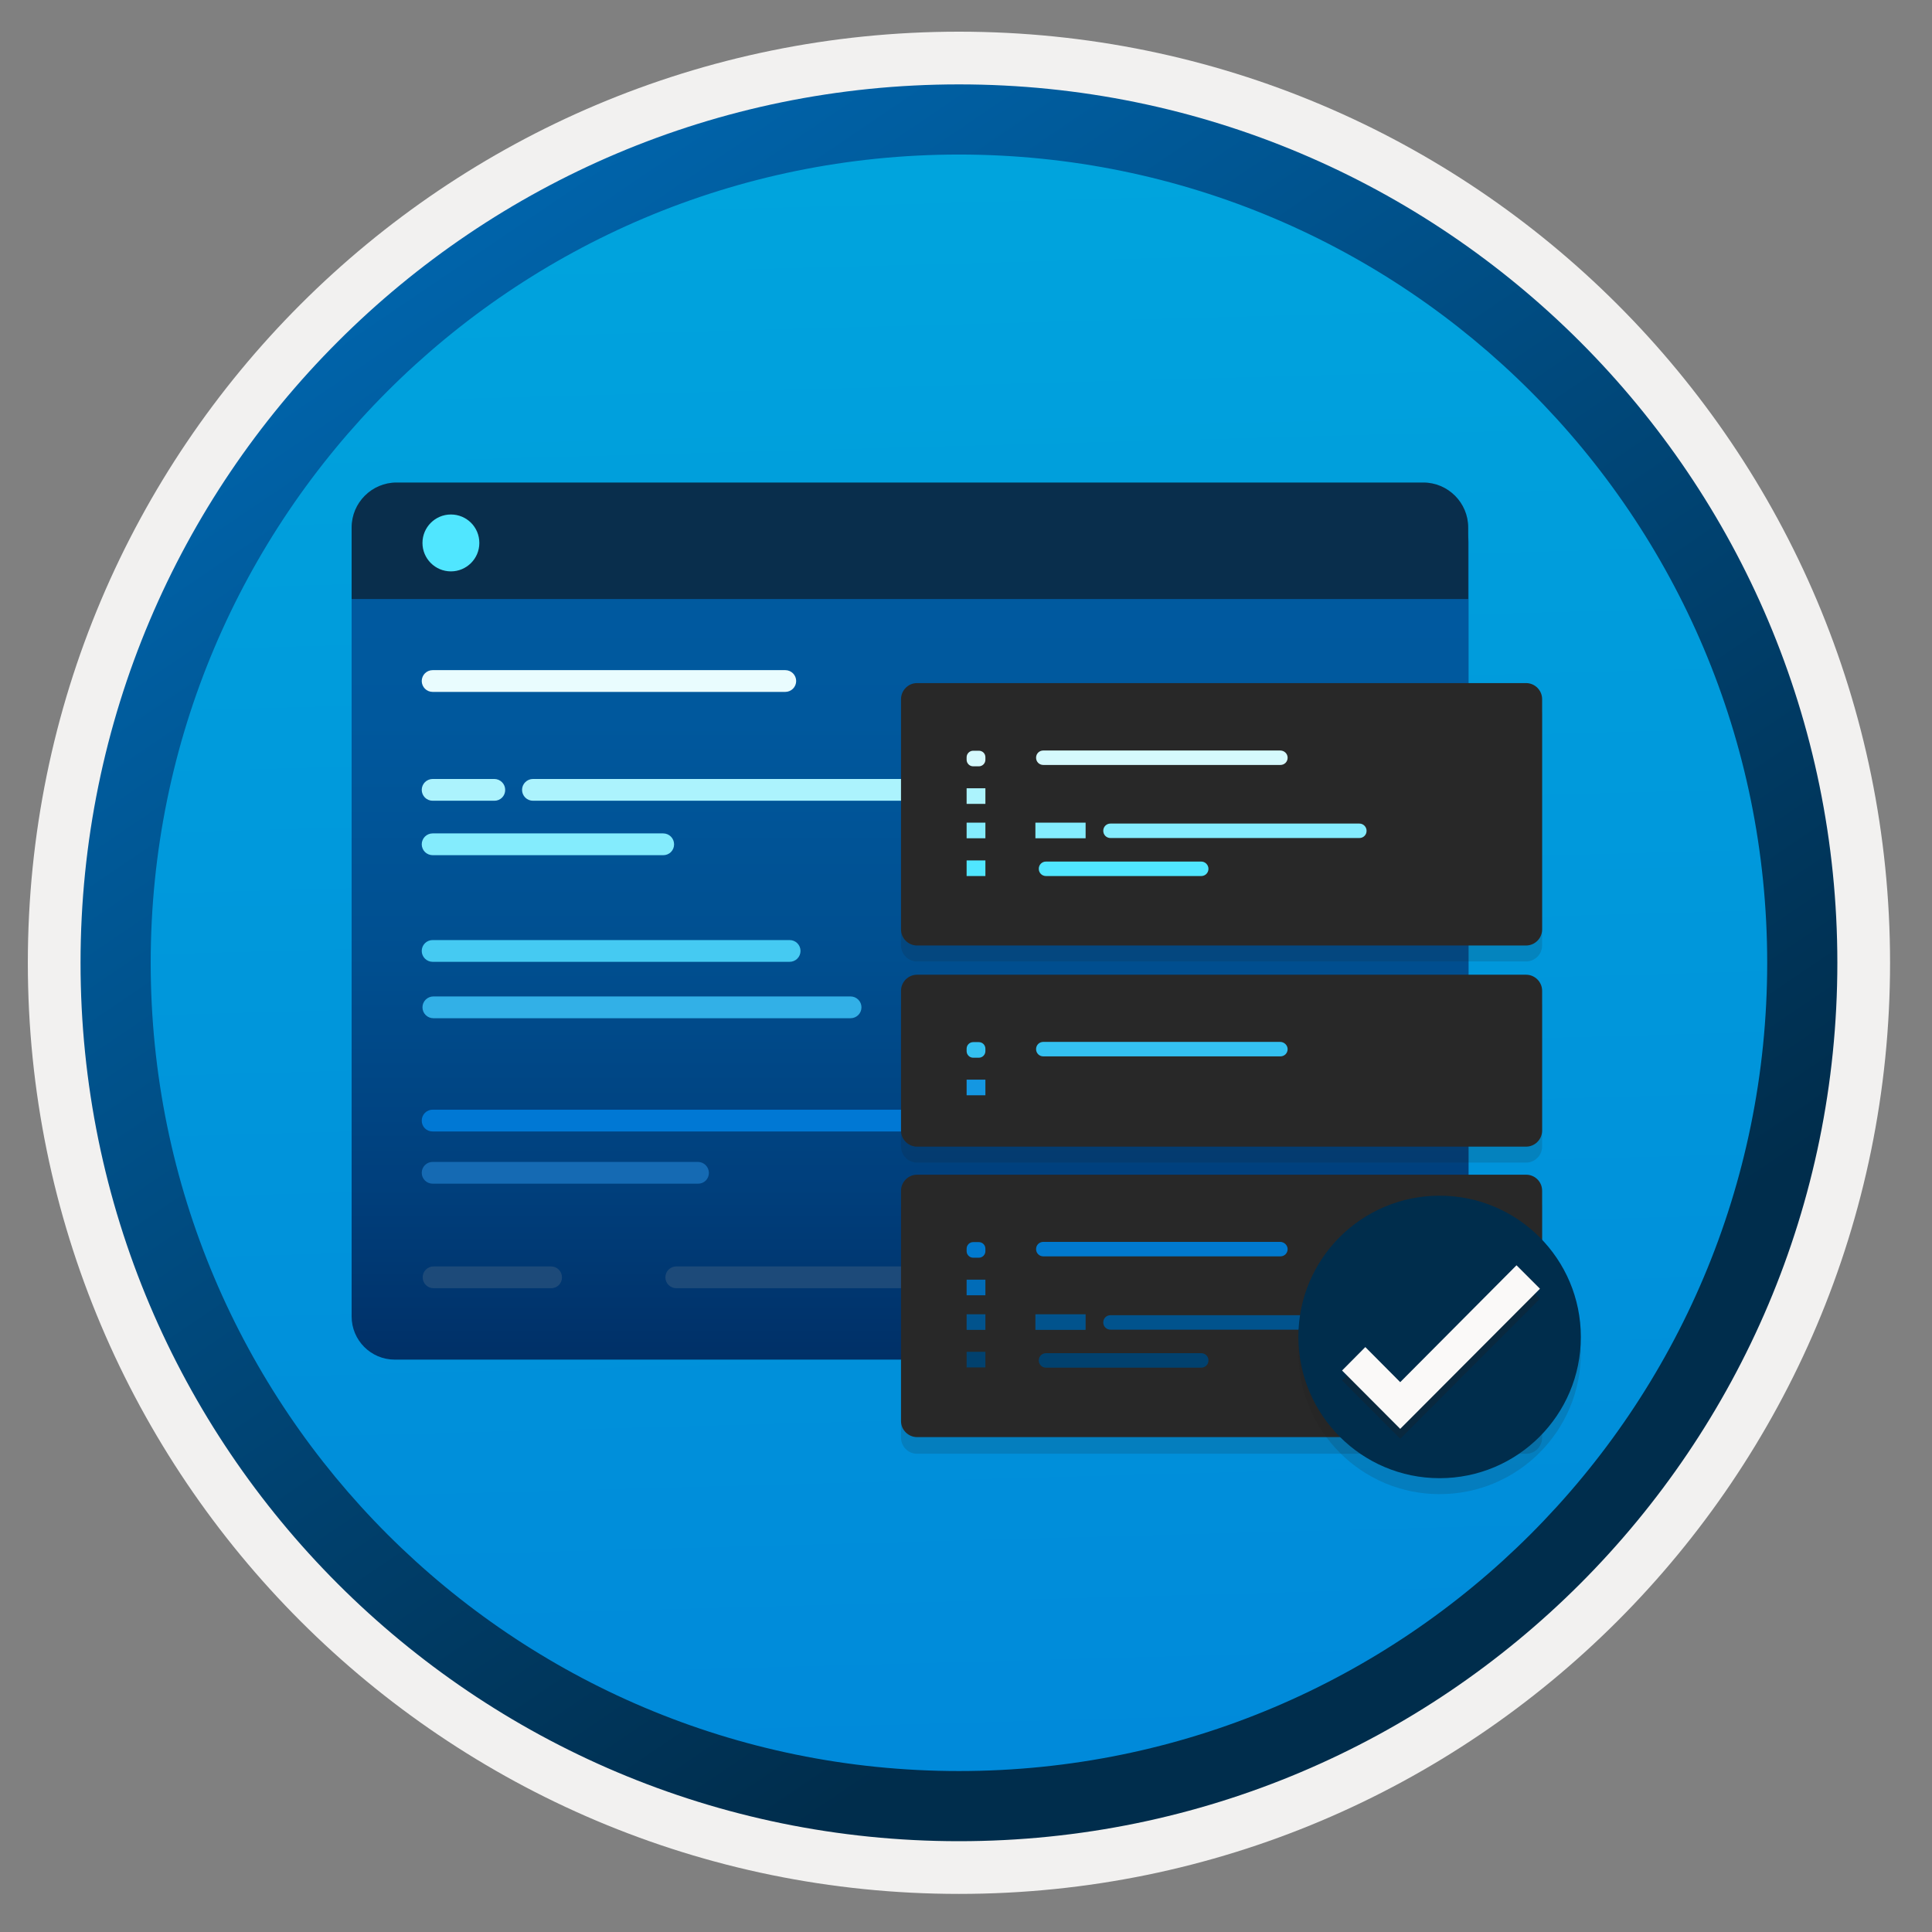<svg width="103" height="103" viewBox="0 0 103 103" fill="none" xmlns="http://www.w3.org/2000/svg">
<rect x="0" y="0" width="103" height="103" fill="#808080" stroke="none"/>
<path d="M51.124 98.139C25.274 98.139 4.314 77.189 4.314 51.329C4.314 25.469 25.274 4.519 51.124 4.519C76.974 4.519 97.934 25.479 97.934 51.329C97.934 77.179 76.974 98.139 51.124 98.139Z" fill="url(#paint0_linear_1083_2561)"/>
<path fill-rule="evenodd" clip-rule="evenodd" d="M97.024 51.33C97.024 76.68 76.474 97.229 51.124 97.229C25.774 97.229 5.224 76.68 5.224 51.33C5.224 25.98 25.774 5.429 51.124 5.429C76.474 5.429 97.024 25.98 97.024 51.33ZM51.124 1.689C78.544 1.689 100.764 23.91 100.764 51.33C100.764 78.749 78.534 100.969 51.124 100.969C23.704 100.969 1.484 78.74 1.484 51.33C1.484 23.91 23.704 1.689 51.124 1.689Z" fill="#F2F1F0"/>
<path fill-rule="evenodd" clip-rule="evenodd" d="M94.214 51.329C94.214 75.129 74.924 94.419 51.124 94.419C27.324 94.419 8.034 75.129 8.034 51.329C8.034 27.529 27.324 8.239 51.124 8.239C74.924 8.239 94.214 27.529 94.214 51.329ZM51.124 4.499C76.984 4.499 97.954 25.469 97.954 51.329C97.954 77.189 76.984 98.159 51.124 98.159C25.264 98.159 4.294 77.189 4.294 51.329C4.294 25.469 25.254 4.499 51.124 4.499Z" fill="url(#paint1_linear_1083_2561)"/>
<path d="M21.046 72.485H75.994C77.27 72.485 78.294 71.46 78.294 70.184V28.923C78.294 27.648 77.27 26.623 75.994 26.623H21.046C19.77 26.623 18.746 27.648 18.746 28.923V70.184C18.746 71.449 19.77 72.485 21.046 72.485Z" fill="url(#paint2_linear_1083_2561)"/>
<path d="M18.746 31.935H78.274V28.118C78.274 26.801 77.197 25.724 75.879 25.724H21.14C19.823 25.724 18.746 26.801 18.746 28.118V31.935Z" fill="#092E4C"/>
<path d="M24.039 30.462C24.865 30.462 25.555 29.793 25.555 28.946C25.555 28.099 24.875 27.429 24.039 27.429C23.202 27.429 22.523 28.109 22.523 28.946C22.523 29.782 23.202 30.462 24.039 30.462Z" fill="#50E6FF"/>
<path d="M41.865 35.727H23.064C22.988 35.727 22.913 35.742 22.843 35.771C22.772 35.8 22.708 35.843 22.654 35.897C22.6 35.951 22.558 36.015 22.529 36.085C22.499 36.155 22.484 36.231 22.484 36.307C22.484 36.383 22.499 36.459 22.529 36.529C22.558 36.599 22.6 36.663 22.654 36.717C22.708 36.771 22.772 36.814 22.843 36.843C22.913 36.872 22.988 36.887 23.064 36.887H41.865C42.019 36.887 42.167 36.826 42.276 36.717C42.384 36.609 42.446 36.461 42.446 36.307C42.446 36.153 42.384 36.006 42.276 35.897C42.167 35.788 42.019 35.727 41.865 35.727V35.727Z" fill="#E9FCFE"/>
<path d="M48.152 41.529H28.413C28.259 41.529 28.111 41.591 28.003 41.7C27.894 41.808 27.832 41.956 27.832 42.11C27.832 42.264 27.894 42.411 28.003 42.52C28.111 42.629 28.259 42.69 28.413 42.69H48.142C48.218 42.691 48.295 42.677 48.366 42.649C48.437 42.62 48.501 42.577 48.555 42.523C48.61 42.469 48.652 42.404 48.681 42.333C48.709 42.262 48.724 42.186 48.722 42.11C48.722 41.958 48.663 41.811 48.556 41.703C48.449 41.594 48.304 41.532 48.152 41.529V41.529Z" fill="#ACF3FD"/>
<path d="M26.353 41.529H23.064C22.988 41.529 22.913 41.545 22.843 41.574C22.772 41.603 22.708 41.646 22.654 41.7C22.6 41.753 22.558 41.817 22.529 41.888C22.499 41.958 22.484 42.034 22.484 42.11C22.484 42.186 22.499 42.261 22.529 42.332C22.558 42.402 22.6 42.466 22.654 42.52C22.708 42.574 22.772 42.617 22.843 42.646C22.913 42.675 22.988 42.69 23.064 42.69H26.353C26.429 42.691 26.505 42.677 26.576 42.649C26.647 42.62 26.712 42.577 26.766 42.523C26.82 42.469 26.863 42.404 26.891 42.333C26.92 42.262 26.934 42.186 26.933 42.11C26.933 41.956 26.872 41.808 26.763 41.7C26.654 41.591 26.507 41.529 26.353 41.529V41.529Z" fill="#ACF3FD"/>
<path d="M35.356 44.431H23.064C22.988 44.431 22.913 44.446 22.843 44.475C22.772 44.504 22.708 44.547 22.654 44.601C22.6 44.655 22.558 44.719 22.529 44.789C22.499 44.859 22.484 44.935 22.484 45.011C22.484 45.087 22.499 45.163 22.529 45.233C22.558 45.304 22.6 45.368 22.654 45.422C22.708 45.475 22.772 45.518 22.843 45.547C22.913 45.576 22.988 45.592 23.064 45.592H35.356C35.433 45.593 35.509 45.579 35.58 45.55C35.651 45.521 35.716 45.479 35.77 45.424C35.824 45.37 35.867 45.306 35.895 45.235C35.924 45.164 35.938 45.088 35.937 45.011C35.937 44.857 35.876 44.71 35.767 44.601C35.658 44.492 35.51 44.431 35.356 44.431V44.431Z" fill="#84ECFD"/>
<path d="M42.097 50.117H23.064C22.911 50.117 22.763 50.178 22.654 50.286C22.545 50.395 22.484 50.543 22.484 50.697C22.484 50.851 22.545 50.998 22.654 51.107C22.763 51.216 22.911 51.277 23.064 51.277H42.097C42.251 51.277 42.399 51.216 42.508 51.107C42.617 50.998 42.678 50.851 42.678 50.697C42.678 50.543 42.617 50.395 42.508 50.286C42.399 50.178 42.251 50.117 42.097 50.117V50.117Z" fill="#45CAF2"/>
<path d="M45.347 53.123H23.103C23.027 53.123 22.951 53.139 22.881 53.168C22.811 53.197 22.747 53.24 22.693 53.294C22.639 53.347 22.596 53.411 22.567 53.482C22.538 53.552 22.523 53.628 22.523 53.704C22.523 53.78 22.538 53.855 22.567 53.926C22.596 53.996 22.639 54.06 22.693 54.114C22.747 54.168 22.811 54.211 22.881 54.24C22.951 54.269 23.027 54.284 23.103 54.284H45.347C45.501 54.284 45.648 54.223 45.757 54.114C45.866 54.005 45.927 53.858 45.927 53.704C45.927 53.55 45.866 53.402 45.757 53.294C45.648 53.185 45.501 53.123 45.347 53.123V53.123Z" fill="#32B0E7"/>
<path d="M51.846 59.16H23.065C22.911 59.16 22.763 59.221 22.654 59.33C22.545 59.439 22.485 59.587 22.485 59.741C22.483 59.817 22.497 59.893 22.526 59.964C22.555 60.035 22.597 60.1 22.651 60.154C22.706 60.208 22.77 60.251 22.841 60.279C22.912 60.308 22.988 60.322 23.065 60.321H51.846C51.923 60.322 51.999 60.308 52.07 60.279C52.141 60.251 52.205 60.208 52.259 60.154C52.313 60.1 52.356 60.035 52.385 59.964C52.413 59.893 52.428 59.817 52.426 59.741C52.426 59.587 52.365 59.439 52.256 59.33C52.148 59.221 52 59.16 51.846 59.16V59.16Z" fill="#0078D4"/>
<path d="M37.214 61.945H23.064C22.911 61.945 22.763 62.006 22.654 62.115C22.545 62.224 22.484 62.371 22.484 62.525C22.484 62.679 22.545 62.827 22.654 62.935C22.763 63.044 22.911 63.105 23.064 63.105H37.214C37.29 63.107 37.366 63.093 37.437 63.064C37.508 63.035 37.573 62.992 37.627 62.938C37.681 62.884 37.723 62.82 37.752 62.749C37.781 62.678 37.795 62.602 37.794 62.525C37.791 62.372 37.729 62.226 37.621 62.117C37.513 62.009 37.367 61.947 37.214 61.945V61.945Z" fill="#156AB3"/>
<path d="M29.38 67.517H23.113C22.959 67.517 22.811 67.578 22.703 67.687C22.594 67.796 22.533 67.944 22.533 68.097C22.533 68.251 22.594 68.399 22.703 68.508C22.811 68.617 22.959 68.678 23.113 68.678H29.38C29.456 68.679 29.533 68.665 29.604 68.636C29.675 68.607 29.739 68.565 29.793 68.511C29.847 68.456 29.89 68.392 29.919 68.321C29.948 68.25 29.962 68.174 29.96 68.097C29.96 67.944 29.899 67.796 29.79 67.687C29.681 67.578 29.534 67.517 29.38 67.517V67.517Z" fill="#1D4A79"/>
<path d="M49.041 67.517H36.053C35.899 67.517 35.752 67.578 35.643 67.687C35.534 67.796 35.473 67.944 35.473 68.097C35.473 68.251 35.534 68.399 35.643 68.508C35.752 68.617 35.899 68.678 36.053 68.678H49.041C49.118 68.679 49.194 68.665 49.265 68.636C49.336 68.607 49.4 68.565 49.455 68.511C49.509 68.456 49.551 68.392 49.58 68.321C49.609 68.25 49.623 68.174 49.621 68.097C49.621 67.944 49.56 67.796 49.452 67.687C49.343 67.578 49.195 67.517 49.041 67.517V67.517Z" fill="#1D4A79"/>
<path opacity="0.15" d="M81.359 37.269H48.892C48.422 37.269 48.036 37.654 48.036 38.125V50.403C48.036 50.873 48.422 51.259 48.892 51.259H81.359C81.829 51.259 82.215 50.873 82.215 50.403V38.125C82.215 37.654 81.829 37.269 81.359 37.269Z" fill="#1F1D20"/>
<path opacity="0.15" d="M81.359 63.514H48.892C48.422 63.514 48.036 63.9 48.036 64.37V76.648C48.036 77.118 48.422 77.504 48.892 77.504H81.359C81.829 77.504 82.215 77.118 82.215 76.648V64.37C82.215 63.888 81.829 63.514 81.359 63.514Z" fill="#1F1D20"/>
<path opacity="0.15" d="M81.359 52.815H48.892C48.422 52.815 48.036 53.201 48.036 53.672V61.125C48.036 61.595 48.422 61.981 48.892 61.981H81.359C81.829 61.981 82.215 61.595 82.215 61.125V53.672C82.215 53.201 81.829 52.815 81.359 52.815Z" fill="#1F1D20"/>
<path d="M81.359 36.417H48.892C48.422 36.417 48.036 36.803 48.036 37.273V49.551C48.036 50.022 48.422 50.407 48.892 50.407H81.359C81.829 50.407 82.215 50.022 82.215 49.551V37.273C82.215 36.803 81.829 36.417 81.359 36.417Z" fill="#282828"/>
<path d="M52.184 40.023H51.883C51.69 40.023 51.533 40.179 51.533 40.373V40.505C51.533 40.698 51.69 40.855 51.883 40.855H52.184C52.377 40.855 52.534 40.698 52.534 40.505V40.373C52.534 40.167 52.377 40.023 52.184 40.023Z" fill="#D5F9FD"/>
<path d="M52.534 42.025H51.533V42.857H52.534V42.025Z" fill="#ACF3FD"/>
<path d="M52.534 43.858H51.533V44.69H52.534V43.858Z" fill="#84ECFD"/>
<path d="M52.534 45.872H51.533V46.704H52.534V45.872Z" fill="#50E6FF"/>
<path d="M57.877 43.858H55.2V44.69H57.877V43.858Z" fill="#84ECFD"/>
<path d="M68.249 40.011H55.622C55.405 40.011 55.236 40.179 55.236 40.396C55.236 40.614 55.405 40.782 55.622 40.782H68.261C68.478 40.782 68.647 40.614 68.647 40.396C68.647 40.179 68.466 40.011 68.249 40.011Z" fill="#D5F9FD"/>
<path d="M72.47 43.906H59.204C58.987 43.906 58.818 44.075 58.818 44.292C58.818 44.509 58.987 44.678 59.204 44.678H72.47C72.688 44.678 72.856 44.509 72.856 44.292C72.856 44.087 72.688 43.906 72.47 43.906Z" fill="#84ECFD"/>
<path d="M64.04 45.932H55.766C55.549 45.932 55.38 46.101 55.38 46.318C55.38 46.535 55.549 46.704 55.766 46.704H64.04C64.257 46.704 64.426 46.535 64.426 46.318C64.426 46.113 64.257 45.932 64.04 45.932Z" fill="#50E6FF"/>
<path d="M81.359 62.626H48.892C48.422 62.626 48.036 63.012 48.036 63.482V75.76C48.036 76.23 48.422 76.616 48.892 76.616H81.359C81.829 76.616 82.215 76.23 82.215 75.76V63.482C82.215 63 81.829 62.626 81.359 62.626Z" fill="#282828"/>
<path d="M52.184 66.22H51.883C51.69 66.22 51.533 66.377 51.533 66.57V66.703C51.533 66.896 51.69 67.052 51.883 67.052H52.184C52.377 67.052 52.534 66.896 52.534 66.703V66.57C52.534 66.377 52.377 66.22 52.184 66.22Z" fill="#0179CE"/>
<path d="M52.534 68.222H51.533V69.055H52.534V68.222Z" fill="#016CB8"/>
<path d="M52.534 70.067H51.533V70.899H52.534V70.067Z" fill="#01538D"/>
<path d="M52.534 72.069H51.533V72.901H52.534V72.069Z" fill="#01416E"/>
<path d="M57.877 70.067H55.2V70.899H57.877V70.067Z" fill="#01538D"/>
<path d="M68.249 66.208H55.622C55.405 66.208 55.236 66.377 55.236 66.594C55.236 66.811 55.405 66.98 55.622 66.98H68.261C68.478 66.98 68.647 66.811 68.647 66.594C68.647 66.389 68.466 66.208 68.249 66.208Z" fill="#0179CE"/>
<path d="M72.47 70.116H59.204C58.987 70.116 58.818 70.285 58.818 70.502C58.818 70.719 58.987 70.888 59.204 70.888H72.47C72.688 70.888 72.856 70.719 72.856 70.502C72.856 70.285 72.688 70.116 72.47 70.116Z" fill="#01538D"/>
<path d="M64.04 72.142H55.766C55.549 72.142 55.38 72.311 55.38 72.528C55.38 72.745 55.549 72.914 55.766 72.914H64.04C64.257 72.914 64.426 72.745 64.426 72.528C64.426 72.311 64.257 72.142 64.04 72.142Z" fill="#01416E"/>
<path d="M81.359 51.965H48.892C48.422 51.965 48.036 52.35 48.036 52.821V60.274C48.036 60.745 48.422 61.131 48.892 61.131H81.359C81.829 61.131 82.215 60.745 82.215 60.274V52.821C82.215 52.35 81.829 51.965 81.359 51.965Z" fill="#282828"/>
<path d="M52.184 55.558H51.883C51.69 55.558 51.533 55.715 51.533 55.908V56.04C51.533 56.233 51.69 56.39 51.883 56.39H52.184C52.377 56.39 52.534 56.233 52.534 56.04V55.908C52.534 55.715 52.377 55.558 52.184 55.558Z" fill="#34C1F1"/>
<path d="M52.534 57.559H51.533V58.392H52.534V57.559Z" fill="#1497E2"/>
<path d="M68.249 55.546H55.622C55.405 55.546 55.236 55.715 55.236 55.932C55.236 56.149 55.405 56.318 55.622 56.318H68.261C68.478 56.318 68.647 56.149 68.647 55.932C68.647 55.727 68.466 55.546 68.249 55.546Z" fill="#34C1F1"/>
<path opacity="0.15" d="M76.749 79.656C80.909 79.656 84.279 76.286 84.279 72.126C84.279 67.966 80.909 64.596 76.749 64.596C72.589 64.596 69.219 67.966 69.219 72.126C69.229 76.286 72.599 79.656 76.749 79.656Z" fill="#1F1D20"/>
<path d="M76.749 78.806C80.909 78.806 84.279 75.436 84.279 71.276C84.279 67.116 80.909 63.746 76.749 63.746C72.589 63.746 69.219 67.116 69.219 71.276C69.229 75.436 72.599 78.806 76.749 78.806Z" fill="#002D4C"/>
<path opacity="0.3" d="M80.849 67.986L74.649 74.216L72.789 72.346L71.549 73.596L74.649 76.706L82.099 69.236L80.849 67.986Z" fill="#1F1D20"/>
<path d="M80.849 67.456L74.649 73.686L72.789 71.816L71.549 73.066L74.649 76.176L82.099 68.706L80.849 67.456Z" fill="#FAF9F8"/>
<defs>
<linearGradient id="paint0_linear_1083_2561" x1="49.35" y1="-13.46" x2="53.332" y2="132.31" gradientUnits="userSpaceOnUse">
<stop stop-color="#00ABDE"/>
<stop offset="1" stop-color="#007ED8"/>
</linearGradient>
<linearGradient id="paint1_linear_1083_2561" x1="2.554" y1="-20.293" x2="98.082" y2="120.588" gradientUnits="userSpaceOnUse">
<stop stop-color="#007ED8"/>
<stop offset="0.707" stop-color="#002D4C"/>
</linearGradient>
<linearGradient id="paint2_linear_1083_2561" x1="48.52" y1="72.485" x2="48.52" y2="26.541" gradientUnits="userSpaceOnUse">
<stop stop-color="#003067"/>
<stop offset="0.2" stop-color="#003F7C"/>
<stop offset="0.47" stop-color="#004F90"/>
<stop offset="0.74" stop-color="#00589D"/>
<stop offset="1" stop-color="#005BA1"/>
</linearGradient>
</defs>
</svg>
